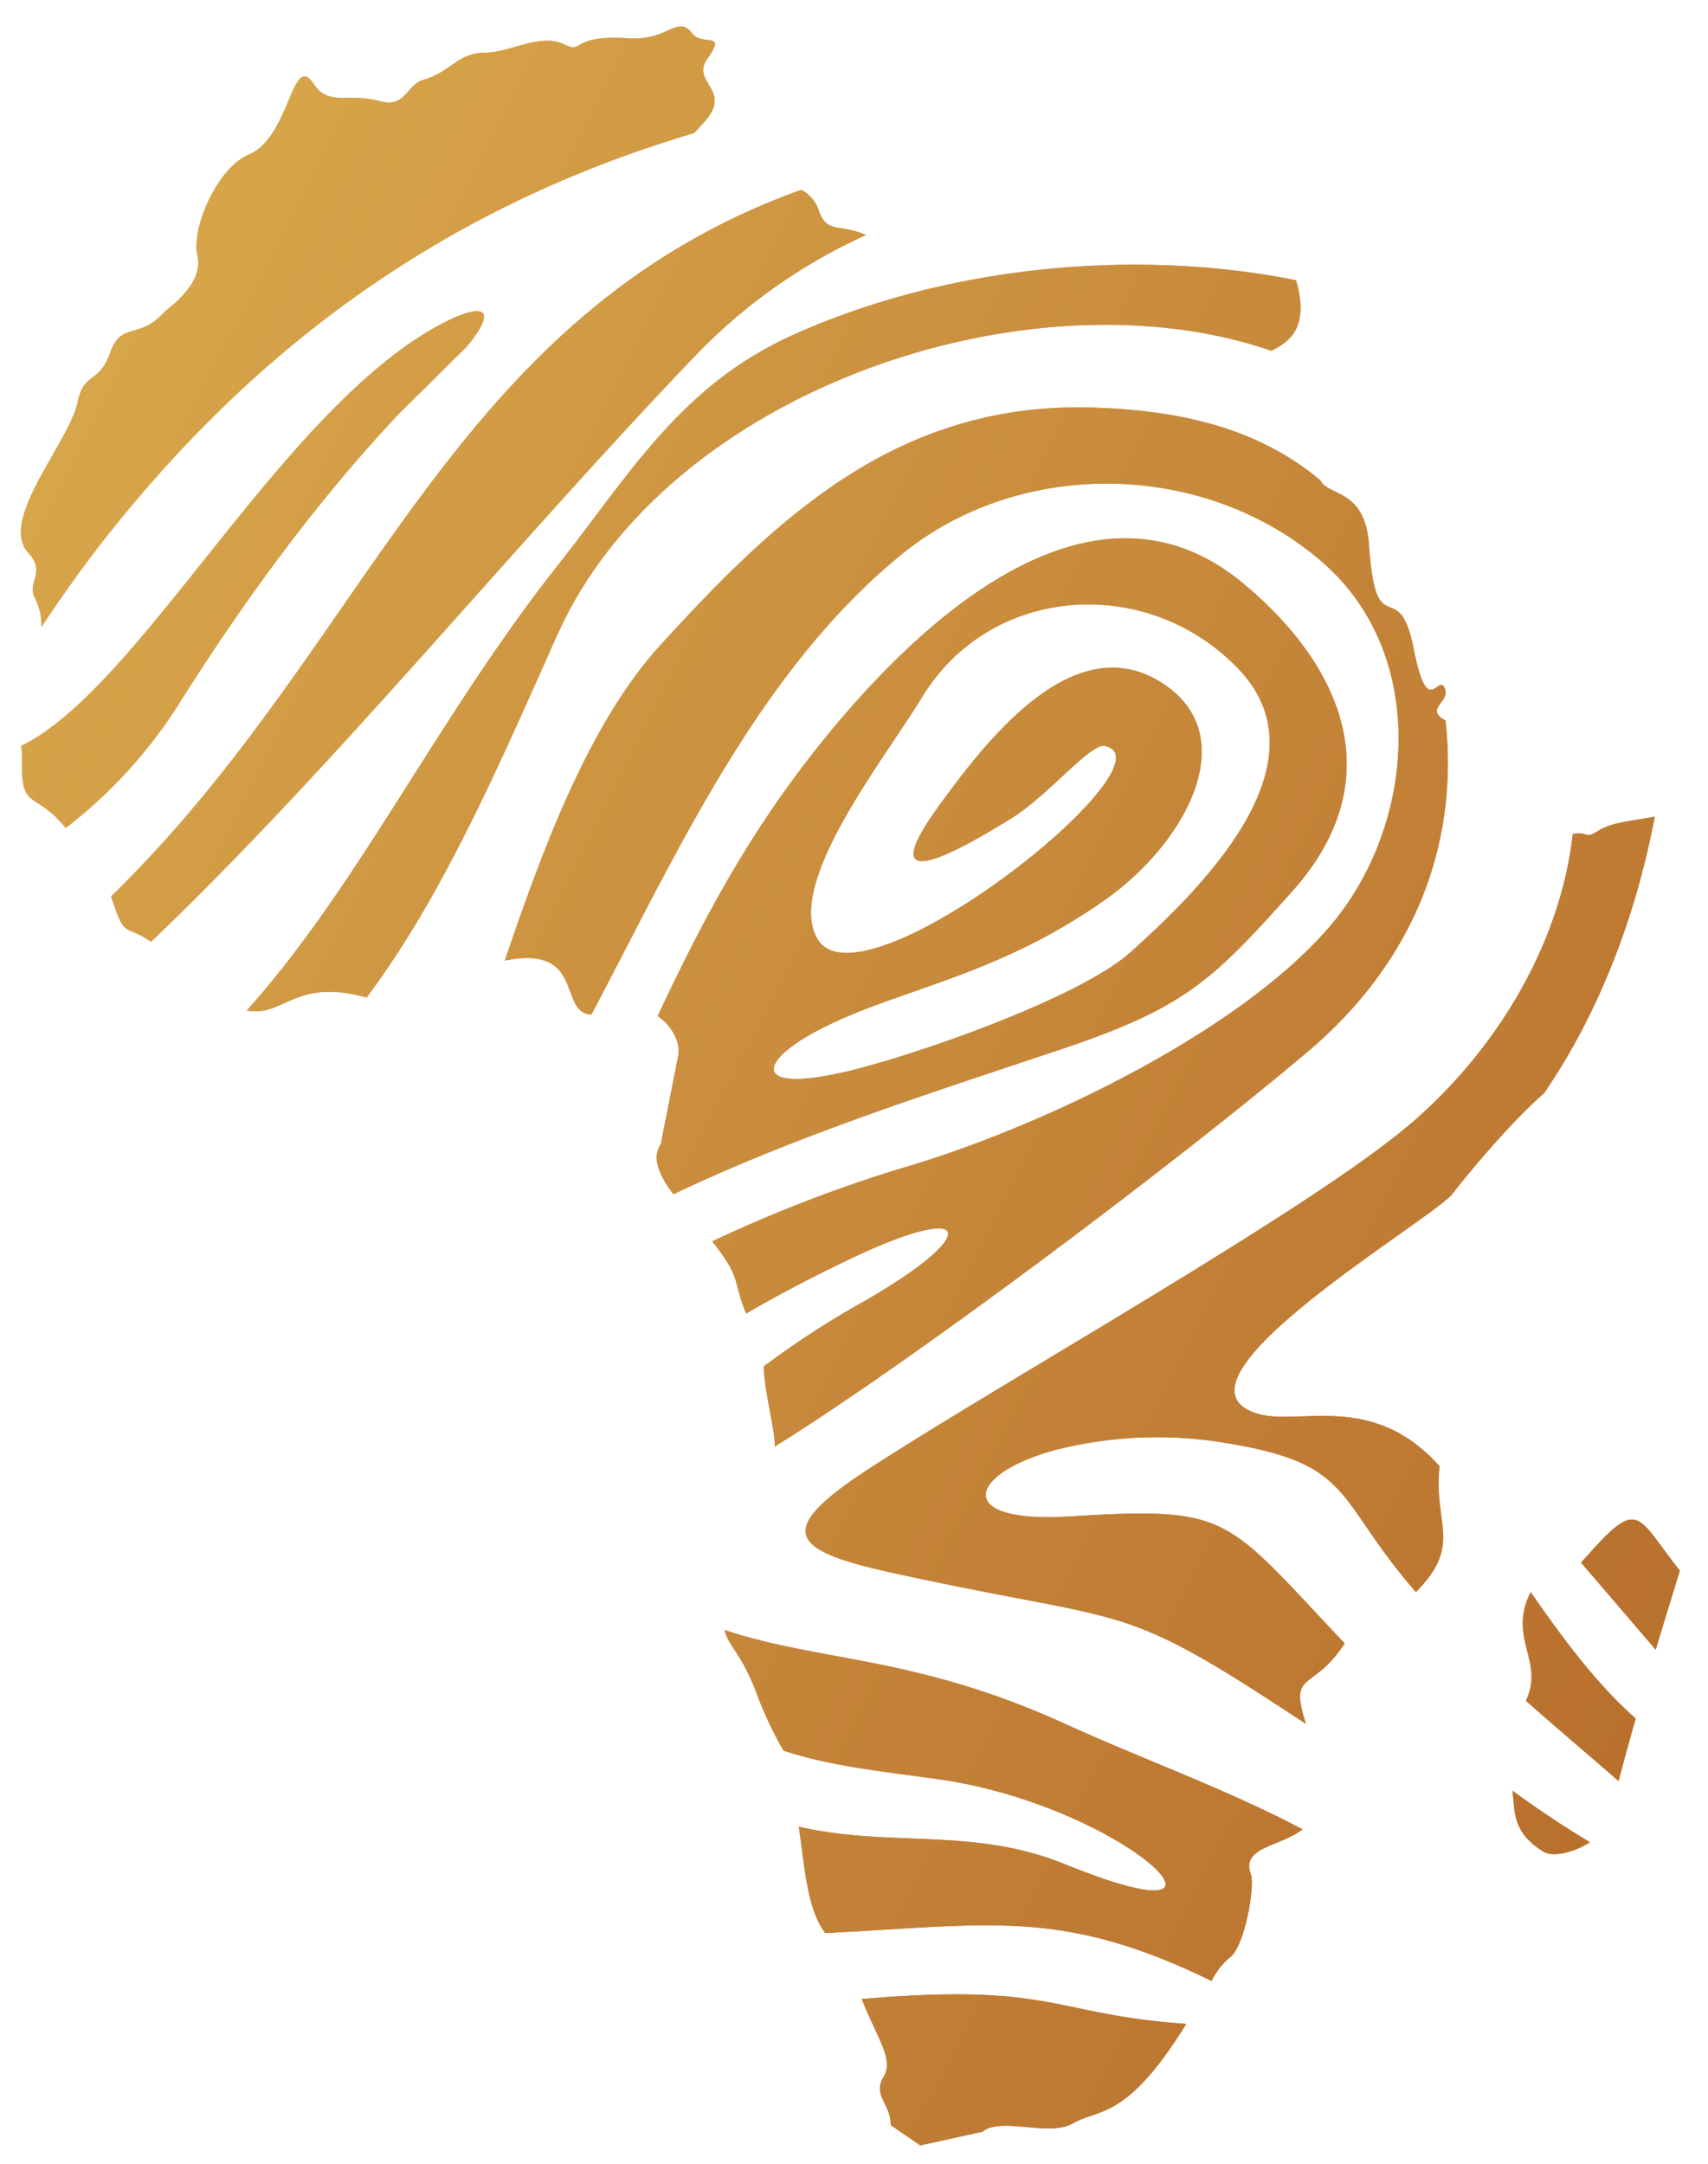 <svg xmlns="http://www.w3.org/2000/svg" xmlns:xlink="http://www.w3.org/1999/xlink" id="Calque_3" data-name="Calque 3" viewBox="0 0 242.28 306.89"><defs><style>.cls-1,.cls-2{fill:url(#Dégradé_sans_nom_56);}.cls-1{clip-rule:evenodd;}.cls-2{fill-rule:evenodd;}.cls-3{clip-path:url(#clip-path);}.cls-4{fill:url(#Dégradé_sans_nom_56-3);}</style><linearGradient id="D&#xE9;grad&#xE9;_sans_nom_56" x1="284.36" y1="236.34" x2="-174.64" y2="4.14" gradientUnits="userSpaceOnUse"><stop offset="0" stop-color="#b46829"></stop><stop offset="1" stop-color="#ecc95d"></stop></linearGradient><clipPath id="clip-path"><path class="cls-1" d="M225.51,261.29c-2.24,1.46-5.22,2.14-6.54,1.34-4.62-2.81-4-5.85-4.44-8.66,3.64,2.65,7.32,5.11,11,7.32m-1.25-39.66c8.35-9.5,7.57-7,14,1.14-1.1,3.58-2.25,7.32-3.42,11.2Zm-7.82,19.58c2.69-5.63-2.65-8.84.67-15.4,4.53,6.54,9.3,13,14.89,17.93-.83,2.91-1.64,5.87-2.43,8.86C225.21,248.78,220.79,245.07,216.44,241.21Zm-97.34-89c10-2.24,33.94-10.59,41.22-17.13,9.71-8.72,28.2-26.64,15.41-40.13s-35.2-12.21-45,4c-5.24,8.64-19.34,26.24-14.83,34.17,6.18,10.85,51.44-25.21,40.76-27.33-2-.39-7.94,7-13.27,10.31-6,3.69-20.69,12.49-10.08-2,6.24-8.55,18.46-24.76,30.82-17.65,12.61,7.27,4.3,22.82-7.16,31-15.23,10.86-29,12.76-39.6,18C107.39,150.27,106.47,155,119.1,152.19ZM5.88,88.92a8.56,8.56,0,0,0-1-4.25c-1-2,1.64-3.56-.86-6.26C-.25,73.75,9.77,62.83,11,57.09c.92-4.51,3-2.46,4.63-7.08,1.57-4.47,4.14-1.78,7.61-5.68.48-.54,5.73-4,4.77-8.06-.92-3.89,2.8-12.46,7.31-14.36,5.85-2.46,6.08-14.71,9.18-10,2.15,3.24,4.87,1.17,9.46,2.45,3.52,1,3.86-2.43,6-3,4-1.11,4.88-3.9,9-3.9,3.28,0,7.71-2.79,11-1.19,3,1.47.85-1.4,9.23-.83,5.63.38,6.88-3.42,9-.71,1.48,1.91,5-.39,2.16,3.58-2.5,3.46,3.9,4.44-.66,9.23-.5.52-.9,1-1.22,1.33C64.2,29,36.55,48.36,13.83,77.74,13,78.79,9.41,83.55,5.88,88.92Zm3.44,28.52c-4.08-5.11-6.18-2.64-6.2-8.47,0-1.61,0-2.58-.11-3.17,17.12-8.4,37.1-48.18,59.87-60,5.84-3,7.81-2,3.29,3.4l-9.69,9.59C44.53,71.51,34.14,85.85,24.87,100.63A68.49,68.49,0,0,1,9.32,117.44Zm12.11,16.13c-3.78-2.6-3.69-.23-5.67-6.44C52.57,91.37,63.47,45,113.66,26.92A5.19,5.19,0,0,1,116,29.45c1.2,3.87,2.87,2.17,6.85,3.88A78.2,78.2,0,0,0,99,50.06C72.82,77.32,47.68,108.48,21.43,133.57ZM52,141.47c-10.23-2.84-11.75,2.87-17,1.85C51,125.49,62,101.83,79.22,80.06c10.15-12.87,17.36-25.34,33.11-32.48,21.45-9.73,48.31-12.49,71.52-7.83,2,7-1.22,8.83-3.51,10C146.38,38,94.75,55.09,79.07,90,71.56,106.75,63.11,126.73,52,141.47Zm43.52,27.91c-2-2.67-3.12-5.1-1.79-7.09l2.51-12.73c.24-2-1.09-4.18-2.95-5.46,6.24-13.25,12.53-25.23,22.27-37.59,13.31-16.9,38.77-42.14,60.83-23.73,14.6,12.18,20.66,28.27,6.94,43.6-11.82,13.22-15.51,16.76-34.49,23C131.42,155.19,112.39,161.31,95.52,169.38Zm14.35,35.81c.27-1.59-1.41-7.46-1.54-11.38A124.47,124.47,0,0,1,122,184.89c17.84-10.1,16.21-15-2.6-5.76-4.16,2-8.9,4.45-13.56,7.17-2-4.83-.5-4.78-4.81-10.24a198.42,198.42,0,0,1,28.63-10.9c18.75-5.73,46-18.78,58.82-33.58,12.41-14.32,14.3-38.62-.86-51.82-16.49-14.36-42.63-15-59.66-1.19-20.3,16.51-31.84,42.19-44.07,65.33-4.8-.22-.78-10-12.29-7.66,5-14.61,11.62-33.28,22.07-44.73,17-18.67,34.11-34.57,61.45-33.7,13.59.43,23.94,3.43,32.19,10.33,1.07,2.27,6.35,1.12,6.88,9.17,1,14.53,4.18,3.8,6.36,14.8,2,10.21,3.48,3.11,4.43,5.61.71,1.87-3,2.81.07,4.48,2,18.53-5.21,34.79-19.41,46.84C167.61,164.32,129.93,192.71,109.87,205.19Zm58.4,81.86c-8.5,13.76-12.36,11.94-16.11,14.12-3.34,1.95-10.24-1-12.79,1.17l-8.84,1.94-4.17-2.87c0-3.07-2.66-4.22-1-6.89,1.47-2.44-.87-5.28-3.12-11C149.55,281.16,149.28,285.74,168.27,287.05Zm16.48-27.6c-2.91,2.39-8.78,2.5-7.33,6.31.66,1.74-.92,10.57-3,11.88a10.39,10.39,0,0,0-2.56,3.32c-21.29-10.42-31.63-7.93-54.8-6.79-2.66-3.51-2.92-9.68-3.75-15.09,13,3,24.65,0,37.76,5.32,29.24,11.93,8.65-8.31-18-12.06-8.08-1.14-15.1-1.8-21.93-4.05a54.83,54.83,0,0,1-3.57-7.46c-2.23-6.25-4.17-7.18-4.81-9.65,13.73,4.57,27.09,3.64,48.31,13.31C162,249.49,173.91,253.71,184.75,259.45Zm19.44-51.51c-.87,8.43,3.34,11.08-3.34,17.86-11.65-13.36-8.54-18.19-27.13-21.17a58.55,58.55,0,0,0-24.33,1.1c-12.28,3.45-14,10.38,2.35,9.35,23-1.45,21.93,0,39,18-4.49,7-8,3.68-5.49,11.42-27.08-17.9-23.82-13.83-58.24-21.33-14.74-3.21-17.59-5.84-3.74-14.86,18.73-12.19,62-36.42,76.5-48.65,12.13-10.24,21.54-25.4,23.33-41.38,2.23-.38,1.7.79,3.62-.45s5.09-1.43,8-2c-2.62,13.92-7.81,27.68-15.68,39.2-4.06,3.49-10,10.37-13.15,14.47-4.5,4.55-41.47,26.36-27.74,30.94C184.1,202.42,194.51,197.14,204.19,207.94Z"></path></clipPath><linearGradient id="D&#xE9;grad&#xE9;_sans_nom_56-3" x1="284.19" y1="236.68" x2="-174.81" y2="4.48" xlink:href="#D&#xE9;grad&#xE9;_sans_nom_56"></linearGradient></defs><title>afrique</title><path class="cls-2" d="M225.51,261.29c-2.24,1.46-5.22,2.14-6.54,1.34-4.62-2.81-4-5.85-4.44-8.66,3.64,2.65,7.32,5.11,11,7.32m-1.25-39.66c8.35-9.5,7.57-7,14,1.14-1.1,3.58-2.25,7.32-3.42,11.2Zm-7.82,19.58c2.69-5.63-2.65-8.84.67-15.4,4.53,6.54,9.3,13,14.89,17.93-.83,2.91-1.64,5.87-2.43,8.86C225.21,248.78,220.79,245.07,216.44,241.21Zm-97.34-89c10-2.24,33.94-10.59,41.22-17.13,9.71-8.72,28.2-26.64,15.41-40.13s-35.2-12.21-45,4c-5.24,8.64-19.34,26.24-14.83,34.17,6.18,10.85,51.44-25.21,40.76-27.33-2-.39-7.94,7-13.27,10.31-6,3.69-20.69,12.49-10.08-2,6.24-8.55,18.46-24.76,30.82-17.65,12.61,7.27,4.3,22.82-7.16,31-15.23,10.86-29,12.76-39.6,18C107.39,150.27,106.47,155,119.1,152.19ZM5.88,88.92a8.56,8.56,0,0,0-1-4.25c-1-2,1.64-3.56-.86-6.26C-.25,73.75,9.77,62.83,11,57.09c.92-4.51,3-2.46,4.63-7.08,1.57-4.47,4.14-1.78,7.61-5.68.48-.54,5.73-4,4.77-8.06-.92-3.89,2.8-12.46,7.31-14.36,5.85-2.46,6.08-14.71,9.18-10,2.15,3.24,4.87,1.17,9.46,2.45,3.52,1,3.86-2.43,6-3,4-1.11,4.88-3.9,9-3.9,3.28,0,7.71-2.79,11-1.19,3,1.47.85-1.4,9.23-.83,5.63.38,6.88-3.42,9-.71,1.48,1.91,5-.39,2.16,3.58-2.5,3.46,3.9,4.44-.66,9.23-.5.52-.9,1-1.22,1.33C64.2,29,36.55,48.36,13.83,77.74,13,78.79,9.41,83.55,5.88,88.92Zm3.44,28.52c-4.08-5.11-6.18-2.64-6.2-8.47,0-1.61,0-2.58-.11-3.17,17.12-8.4,37.1-48.18,59.87-60,5.84-3,7.81-2,3.29,3.4l-9.69,9.59C44.53,71.51,34.14,85.85,24.87,100.63A68.49,68.49,0,0,1,9.32,117.44Zm12.11,16.13c-3.78-2.6-3.69-.23-5.67-6.44C52.57,91.37,63.47,45,113.66,26.92A5.19,5.19,0,0,1,116,29.45c1.2,3.87,2.87,2.17,6.85,3.88A78.2,78.2,0,0,0,99,50.06C72.82,77.32,47.68,108.48,21.43,133.57ZM52,141.47c-10.23-2.84-11.75,2.87-17,1.85C51,125.49,62,101.83,79.22,80.06c10.15-12.87,17.36-25.34,33.11-32.48,21.45-9.73,48.31-12.49,71.52-7.83,2,7-1.22,8.83-3.51,10C146.38,38,94.75,55.09,79.07,90,71.56,106.75,63.11,126.73,52,141.47Zm43.52,27.91c-2-2.67-3.12-5.1-1.79-7.09l2.51-12.73c.24-2-1.09-4.18-2.95-5.46,6.24-13.25,12.53-25.23,22.27-37.59,13.31-16.9,38.77-42.14,60.83-23.73,14.6,12.18,20.66,28.27,6.94,43.6-11.82,13.22-15.51,16.76-34.49,23C131.42,155.19,112.39,161.31,95.52,169.38Zm14.35,35.81c.27-1.59-1.41-7.46-1.54-11.38A124.47,124.47,0,0,1,122,184.89c17.84-10.1,16.21-15-2.6-5.76-4.16,2-8.9,4.45-13.56,7.17-2-4.83-.5-4.78-4.81-10.24a198.42,198.42,0,0,1,28.63-10.9c18.75-5.73,46-18.78,58.82-33.58,12.41-14.32,14.3-38.62-.86-51.82-16.49-14.36-42.63-15-59.66-1.19-20.3,16.51-31.84,42.19-44.07,65.33-4.8-.22-.78-10-12.29-7.66,5-14.61,11.62-33.28,22.07-44.73,17-18.67,34.11-34.57,61.45-33.7,13.59.43,23.94,3.43,32.19,10.33,1.07,2.27,6.35,1.12,6.88,9.17,1,14.53,4.18,3.8,6.36,14.8,2,10.21,3.48,3.11,4.43,5.61.71,1.87-3,2.81.07,4.48,2,18.53-5.21,34.79-19.41,46.84C167.61,164.32,129.93,192.71,109.87,205.19Zm58.4,81.86c-8.5,13.76-12.36,11.94-16.11,14.12-3.34,1.95-10.24-1-12.79,1.17l-8.84,1.94-4.17-2.87c0-3.07-2.66-4.22-1-6.89,1.47-2.44-.87-5.28-3.12-11C149.55,281.16,149.28,285.74,168.27,287.05Zm16.48-27.6c-2.91,2.39-8.78,2.5-7.33,6.31.66,1.74-.92,10.57-3,11.88a10.39,10.39,0,0,0-2.56,3.32c-21.29-10.42-31.63-7.93-54.8-6.79-2.66-3.51-2.92-9.68-3.75-15.09,13,3,24.65,0,37.76,5.32,29.24,11.93,8.65-8.31-18-12.06-8.08-1.14-15.1-1.8-21.93-4.05a54.83,54.83,0,0,1-3.57-7.46c-2.23-6.25-4.17-7.18-4.81-9.65,13.73,4.57,27.09,3.64,48.31,13.31C162,249.49,173.91,253.71,184.75,259.45Zm19.44-51.51c-.87,8.43,3.34,11.08-3.34,17.86-11.65-13.36-8.54-18.19-27.13-21.17a58.55,58.55,0,0,0-24.33,1.1c-12.28,3.45-14,10.38,2.35,9.35,23-1.45,21.93,0,39,18-4.49,7-8,3.68-5.49,11.42-27.08-17.9-23.82-13.83-58.24-21.33-14.74-3.21-17.59-5.84-3.74-14.86,18.73-12.19,62-36.42,76.5-48.65,12.13-10.24,21.54-25.4,23.33-41.38,2.23-.38,1.7.79,3.62-.45s5.09-1.43,8-2c-2.62,13.92-7.81,27.68-15.68,39.2-4.06,3.49-10,10.37-13.15,14.47-4.5,4.55-41.47,26.36-27.74,30.94C184.1,202.42,194.51,197.14,204.19,207.94Z"></path><g class="cls-3"><rect class="cls-4" x="-0.25" y="1.96" width="238.54" height="302.32"></rect></g></svg>